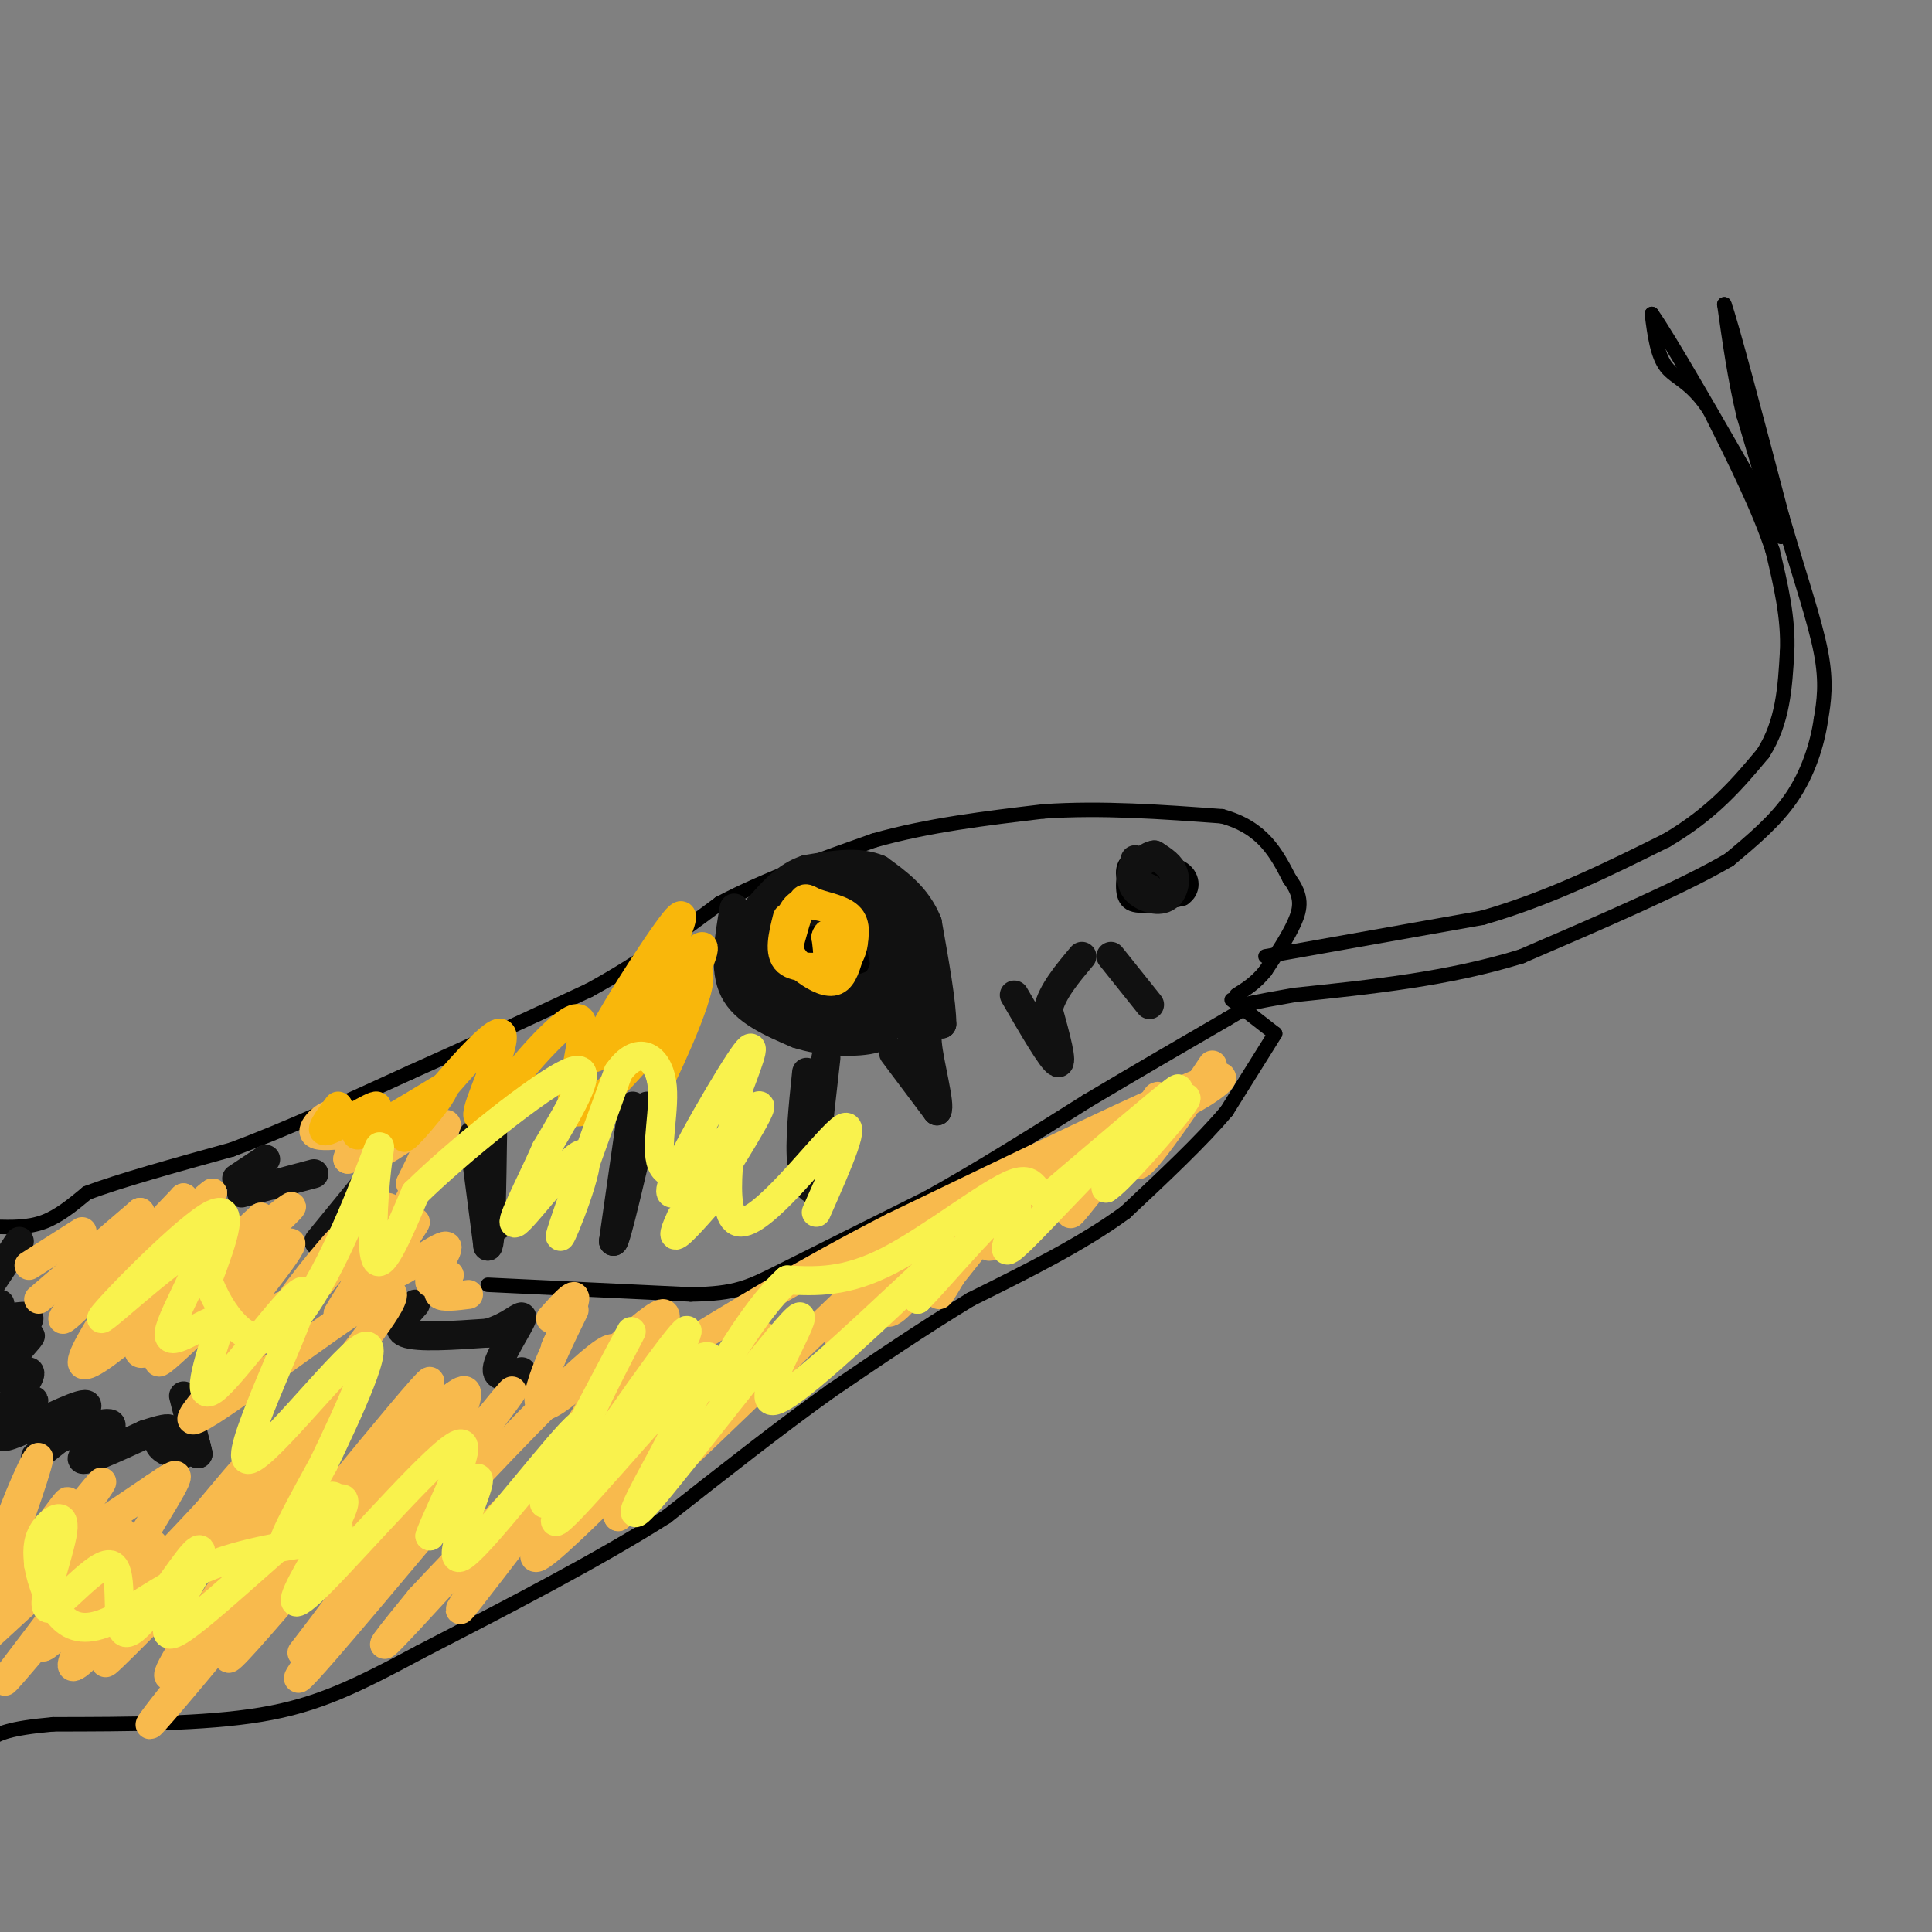 <svg viewBox='0 0 400 400' version='1.1' xmlns='http://www.w3.org/2000/svg' xmlns:xlink='http://www.w3.org/1999/xlink'><rect x="0" y="0" width="400" height="400" fill="#808080" stroke="none"/><g fill='none' stroke='#F9B70B' stroke-width='6' stroke-linecap='round' stroke-linejoin='round'><path d='M163,196c1.167,4.417 2.333,8.833 5,11c2.667,2.167 6.833,2.083 11,2'/><path d='M179,209c4.244,-2.889 9.356,-11.111 9,-16c-0.356,-4.889 -6.178,-6.444 -12,-8'/><path d='M176,185c-4.444,-1.067 -9.556,0.267 -12,3c-2.444,2.733 -2.222,6.867 -2,11'/><path d='M163,195c0.167,-3.583 0.333,-7.167 3,-8c2.667,-0.833 7.833,1.083 13,3'/></g>
<g fill='none' stroke='#000000' stroke-width='20' stroke-linecap='round' stroke-linejoin='round'><path d='M173,196c0.000,0.000 0.100,0.100 0.1,0.1'/></g>
<g fill='none' stroke='#000000' stroke-width='3' stroke-linecap='round' stroke-linejoin='round'><path d='M-1,254c3.417,0.083 6.833,0.167 10,-1c3.167,-1.167 6.083,-3.583 9,-6'/><path d='M18,247c6.500,-2.500 18.250,-5.750 30,-9'/><path d='M48,238c11.167,-4.167 24.083,-10.083 37,-16'/><path d='M85,222c12.333,-5.500 24.667,-11.250 37,-17'/><path d='M122,205c10.667,-5.833 18.833,-11.917 27,-18'/><path d='M149,187c9.833,-5.167 20.917,-9.083 32,-13'/><path d='M181,174c11.167,-3.167 23.083,-4.583 35,-6'/><path d='M216,168c12.000,-0.833 24.500,0.083 37,1'/><path d='M253,169c8.500,2.333 11.250,7.667 14,13'/><path d='M267,182c2.667,3.578 2.333,6.022 1,9c-1.333,2.978 -3.667,6.489 -6,10'/><path d='M262,201c-2.000,2.500 -4.000,3.750 -6,5'/><path d='M255,207c0.000,0.000 9.000,7.000 9,7'/><path d='M264,214c0.000,0.000 -10.000,16.000 -10,16'/><path d='M254,230c-5.167,6.167 -13.083,13.583 -21,21'/><path d='M233,251c-8.833,6.500 -20.417,12.250 -32,18'/><path d='M201,269c-10.167,6.167 -19.583,12.583 -29,19'/><path d='M172,288c-10.500,7.500 -22.250,16.750 -34,26'/><path d='M138,314c-14.167,9.000 -32.583,18.500 -51,28'/><path d='M87,342c-13.356,7.156 -21.244,11.044 -33,13c-11.756,1.956 -27.378,1.978 -43,2'/><path d='M11,357c-9.333,0.833 -11.167,1.917 -13,3'/><path d='M101,266c0.000,0.000 42.000,2.000 42,2'/><path d='M143,268c9.422,-0.133 11.978,-1.467 19,-5c7.022,-3.533 18.511,-9.267 30,-15'/><path d='M192,248c10.500,-5.833 21.750,-12.917 33,-20'/><path d='M225,228c10.333,-6.167 19.667,-11.583 29,-17'/><path d='M254,211c5.667,-3.333 5.333,-3.167 5,-3'/><path d='M233,179c-0.500,3.417 -1.000,6.833 1,8c2.000,1.167 6.500,0.083 11,-1'/><path d='M245,186c2.200,-1.400 2.200,-4.400 0,-6c-2.200,-1.600 -6.600,-1.800 -11,-2'/><path d='M234,178c-2.083,1.000 -1.792,4.500 0,6c1.792,1.500 5.083,1.000 6,0c0.917,-1.000 -0.542,-2.500 -2,-4'/><path d='M238,180c-0.800,0.000 -1.800,2.000 -1,3c0.800,1.000 3.400,1.000 6,1'/><path d='M262,198c0.000,0.000 45.000,-8.000 45,-8'/><path d='M307,190c13.833,-4.000 25.917,-10.000 38,-16'/><path d='M345,174c9.667,-5.667 14.833,-11.833 20,-18'/><path d='M365,156c4.167,-6.500 4.583,-13.750 5,-21'/><path d='M370,135c0.333,-7.000 -1.333,-14.000 -3,-21'/><path d='M367,114c-2.667,-8.333 -7.833,-18.667 -13,-29'/><path d='M354,85c-3.889,-6.022 -7.111,-6.578 -9,-9c-1.889,-2.422 -2.444,-6.711 -3,-11'/><path d='M342,65c3.333,4.667 13.167,21.833 23,39'/><path d='M365,104c4.556,8.200 4.444,9.200 3,5c-1.444,-4.200 -4.222,-13.600 -7,-23'/><path d='M361,86c-1.833,-7.667 -2.917,-15.333 -4,-23'/><path d='M357,63c1.333,3.500 6.667,23.750 12,44'/><path d='M369,107c3.644,12.444 6.756,21.556 8,28c1.244,6.444 0.622,10.222 0,14'/><path d='M377,149c-0.756,5.156 -2.644,11.044 -6,16c-3.356,4.956 -8.178,8.978 -13,13'/><path d='M358,178c-9.333,5.500 -26.167,12.750 -43,20'/><path d='M315,198c-15.000,4.667 -31.000,6.333 -47,8'/><path d='M268,206c-9.500,1.667 -9.750,1.833 -10,2'/></g>
<g fill='none' stroke='#111111' stroke-width='6' stroke-linecap='round' stroke-linejoin='round'><path d='M98,235c0.000,0.000 3.000,23.000 3,23'/><path d='M101,258c0.667,-0.167 0.833,-12.083 1,-24'/><path d='M131,229c0.000,0.000 -4.000,28.000 -4,28'/><path d='M127,257c0.500,0.000 3.750,-14.000 7,-28'/><path d='M167,222c-0.756,7.289 -1.511,14.578 -1,19c0.511,4.422 2.289,5.978 3,5c0.711,-0.978 0.356,-4.489 0,-8'/><path d='M169,238c0.333,-4.500 1.167,-11.750 2,-19'/><path d='M185,218c0.000,0.000 9.000,12.000 9,12'/><path d='M194,230c0.822,-1.067 -1.622,-9.733 -2,-14c-0.378,-4.267 1.311,-4.133 3,-4'/><path d='M195,212c0.000,-4.167 -1.500,-12.583 -3,-21'/><path d='M192,191c-2.167,-5.333 -6.083,-8.167 -10,-11'/><path d='M182,180c-4.167,-1.833 -9.583,-0.917 -15,0'/><path d='M167,180c-4.167,1.333 -7.083,4.667 -10,8'/><path d='M157,188c-1.833,3.667 -1.417,8.833 -1,14'/><path d='M156,202c1.833,4.167 6.917,7.583 12,11'/><path d='M168,213c4.500,1.500 9.750,-0.250 15,-2'/><path d='M183,211c3.500,-2.167 4.750,-6.583 6,-11'/><path d='M189,200c0.889,-0.778 0.111,2.778 -2,5c-2.111,2.222 -5.556,3.111 -9,4'/><path d='M178,209c-3.833,0.833 -8.917,0.917 -14,1'/><path d='M164,210c-4.000,-1.833 -7.000,-6.917 -10,-12'/><path d='M154,198c-1.867,-2.933 -1.533,-4.267 0,-6c1.533,-1.733 4.267,-3.867 7,-6'/><path d='M161,186c3.667,-1.333 9.333,-1.667 15,-2'/><path d='M176,184c4.000,1.667 6.500,6.833 9,12'/><path d='M185,196c1.311,3.600 0.089,6.600 0,6c-0.089,-0.600 0.956,-4.800 2,-9'/><path d='M187,193c-0.533,-3.578 -2.867,-8.022 -4,-8c-1.133,0.022 -1.067,4.511 -1,9'/><path d='M182,194c0.511,3.267 2.289,6.933 0,9c-2.289,2.067 -8.644,2.533 -15,3'/><path d='M167,206c-3.607,-1.262 -5.125,-5.917 -6,-9c-0.875,-3.083 -1.107,-4.595 0,-6c1.107,-1.405 3.554,-2.702 6,-4'/><path d='M167,187c3.333,-1.111 8.667,-1.889 12,0c3.333,1.889 4.667,6.444 6,11'/><path d='M185,198c0.711,-1.178 -0.511,-9.622 -4,-13c-3.489,-3.378 -9.244,-1.689 -15,0'/><path d='M166,185c-3.686,0.740 -5.400,2.590 -6,6c-0.600,3.410 -0.085,8.380 0,11c0.085,2.620 -0.262,2.892 3,3c3.262,0.108 10.131,0.054 17,0'/><path d='M180,205c3.844,-3.022 4.956,-10.578 2,-14c-2.956,-3.422 -9.978,-2.711 -17,-2'/><path d='M165,189c-3.880,1.633 -5.081,6.716 -5,10c0.081,3.284 1.445,4.769 6,6c4.555,1.231 12.301,2.209 16,1c3.699,-1.209 3.349,-4.604 3,-8'/><path d='M185,198c-0.333,-2.667 -2.667,-5.333 -5,-8'/><path d='M152,188c-1.083,6.333 -2.167,12.667 0,17c2.167,4.333 7.583,6.667 13,9'/><path d='M165,214c5.489,1.844 12.711,1.956 16,1c3.289,-0.956 2.644,-2.978 2,-5'/><path d='M183,210c1.500,-1.167 4.250,-1.583 7,-2'/><path d='M190,208c1.400,-2.889 1.400,-9.111 1,-8c-0.400,1.111 -1.200,9.556 -2,18'/><path d='M189,218c-0.311,-2.756 -0.089,-18.644 0,-23c0.089,-4.356 0.044,2.822 0,10'/><path d='M210,206c3.917,6.750 7.833,13.500 9,14c1.167,0.500 -0.417,-5.250 -2,-11'/><path d='M217,209c0.833,-3.667 3.917,-7.333 7,-11'/><path d='M230,198c0.000,0.000 8.000,10.000 8,10'/><path d='M235,178c-0.595,2.185 -1.190,4.369 0,6c1.190,1.631 4.167,2.708 6,2c1.833,-0.708 2.524,-3.202 2,-5c-0.524,-1.798 -2.262,-2.899 -4,-4'/><path d='M239,177c-1.644,0.133 -3.756,2.467 -4,4c-0.244,1.533 1.378,2.267 3,3'/><path d='M4,257c0.000,0.000 -6.000,9.000 -6,9'/><path d='M0,270c-0.875,1.446 -1.750,2.893 0,3c1.750,0.107 6.125,-1.125 6,0c-0.125,1.125 -4.750,4.607 -6,6c-1.250,1.393 0.875,0.696 3,0'/><path d='M3,279c1.619,-0.979 4.166,-3.427 3,-2c-1.166,1.427 -6.045,6.730 -6,8c0.045,1.270 5.013,-1.494 6,-1c0.987,0.494 -2.006,4.247 -5,8'/><path d='M1,292c0.946,0.454 5.810,-2.410 6,-2c0.190,0.410 -4.294,4.093 -6,6c-1.706,1.907 -0.632,2.037 4,0c4.632,-2.037 12.824,-6.241 13,-5c0.176,1.241 -7.664,7.926 -10,10c-2.336,2.074 0.832,-0.463 4,-3'/><path d='M12,298c3.619,-1.619 10.667,-4.167 11,-3c0.333,1.167 -6.048,6.048 -6,7c0.048,0.952 6.524,-2.024 13,-5'/><path d='M30,297c3.338,-1.134 5.185,-1.470 5,-1c-0.185,0.470 -2.400,1.744 -2,3c0.400,1.256 3.415,2.492 5,2c1.585,-0.492 1.738,-2.712 2,-3c0.262,-0.288 0.631,1.356 1,3'/><path d='M41,301c-0.333,-1.500 -1.667,-6.750 -3,-12'/><path d='M86,270c-2.250,2.500 -4.500,5.000 -2,6c2.500,1.000 9.750,0.500 17,0'/><path d='M101,276c4.571,-1.262 7.500,-4.417 7,-3c-0.500,1.417 -4.429,7.405 -5,10c-0.571,2.595 2.214,1.798 5,1'/><path d='M66,257c0.000,0.000 9.000,-11.000 9,-11'/><path d='M50,247c0.000,0.000 15.000,-4.000 15,-4'/><path d='M49,244c0.000,0.000 6.000,-4.000 6,-4'/><path d='M101,255c0.000,0.000 8.000,-5.000 8,-5'/></g>
<g fill='none' stroke='#F8BA4D' stroke-width='6' stroke-linecap='round' stroke-linejoin='round'><path d='M6,262c0.000,0.000 11.000,-7.000 11,-7'/><path d='M8,269c0.000,0.000 21.000,-18.000 21,-18'/><path d='M29,251c-1.400,3.200 -15.400,20.200 -16,22c-0.600,1.800 12.200,-11.600 25,-25'/><path d='M38,248c-2.422,5.000 -20.978,30.000 -21,34c-0.022,4.000 18.489,-13.000 37,-30'/><path d='M54,252c-0.200,3.022 -19.200,25.578 -24,28c-4.800,2.422 4.600,-15.289 14,-33'/><path d='M44,247c-4.286,2.571 -22.000,25.500 -20,28c2.000,2.500 23.714,-15.429 32,-22c8.286,-6.571 3.143,-1.786 -2,3'/><path d='M54,256c-6.786,8.024 -22.750,26.583 -21,26c1.750,-0.583 21.214,-20.310 26,-24c4.786,-3.690 -5.107,8.655 -15,21'/><path d='M44,279c2.834,-0.397 17.419,-11.890 15,-8c-2.419,3.890 -21.844,23.163 -19,23c2.844,-0.163 27.955,-19.761 37,-25c9.045,-5.239 2.022,3.880 -5,13'/><path d='M72,282c-8.333,10.667 -26.667,30.833 -31,35c-4.333,4.167 5.333,-7.667 8,-11c2.667,-3.333 -1.667,1.833 -6,7'/><path d='M43,313c-4.488,4.844 -12.707,13.455 -18,19c-5.293,5.545 -7.659,8.025 -4,3c3.659,-5.025 13.341,-17.553 10,-15c-3.341,2.553 -19.707,20.187 -22,21c-2.293,0.813 9.488,-15.196 14,-21c4.512,-5.804 1.756,-1.402 -1,3'/><path d='M22,323c-6.429,8.060 -22.000,26.708 -21,25c1.000,-1.708 18.571,-23.774 20,-28c1.429,-4.226 -13.286,9.387 -28,23'/><path d='M0,333c11.054,-14.014 22.108,-28.029 21,-26c-1.108,2.029 -14.380,20.100 -16,21c-1.620,0.900 8.410,-15.373 9,-17c0.590,-1.627 -8.260,11.392 -12,15c-3.740,3.608 -2.370,-2.196 -1,-8'/><path d='M1,318c1.928,-6.354 7.249,-18.239 7,-16c-0.249,2.239 -6.067,18.603 -9,26c-2.933,7.397 -2.981,5.828 3,1c5.981,-4.828 17.990,-12.914 30,-21'/><path d='M32,308c6.008,-4.132 6.030,-3.960 0,6c-6.030,9.960 -18.110,29.710 -17,31c1.110,1.290 15.411,-15.881 25,-26c9.589,-10.119 14.466,-13.186 8,-5c-6.466,8.186 -24.276,27.625 -26,30c-1.724,2.375 12.638,-12.312 27,-27'/><path d='M49,317c11.848,-13.482 27.970,-33.686 21,-23c-6.970,10.686 -37.030,52.262 -35,53c2.030,0.738 36.152,-39.360 43,-47c6.848,-7.640 -13.576,17.180 -34,42'/><path d='M44,342c-10.510,12.676 -19.786,23.367 -6,6c13.786,-17.367 50.635,-62.791 51,-62c0.365,0.791 -35.753,47.797 -41,56c-5.247,8.203 20.376,-22.399 46,-53'/><path d='M94,289c6.584,-5.145 0.043,8.491 -11,25c-11.043,16.509 -26.589,35.889 -18,25c8.589,-10.889 41.312,-52.047 41,-51c-0.312,1.047 -33.661,44.299 -42,56c-8.339,11.701 8.330,-8.150 25,-28'/><path d='M89,316c12.148,-13.159 30.019,-32.057 36,-36c5.981,-3.943 0.072,7.069 -8,20c-8.072,12.931 -18.307,27.783 -21,32c-2.693,4.217 2.154,-2.199 12,-15c9.846,-12.801 24.689,-31.985 19,-27c-5.689,4.985 -31.911,34.139 -42,45c-10.089,10.861 -4.044,3.431 2,-4'/><path d='M87,331c8.734,-9.377 29.570,-30.819 41,-42c11.430,-11.181 13.456,-12.100 5,0c-8.456,12.100 -27.392,37.219 -21,33c6.392,-4.219 38.112,-37.777 45,-44c6.888,-6.223 -11.056,14.888 -29,36'/><path d='M128,314c7.889,-6.311 42.111,-40.089 54,-51c11.889,-10.911 1.444,1.044 -9,13'/><path d='M173,276c3.916,-3.745 18.205,-19.607 21,-22c2.795,-2.393 -5.906,8.685 -9,14c-3.094,5.315 -0.582,4.868 4,-1c4.582,-5.868 11.234,-17.157 12,-17c0.766,0.157 -4.352,11.759 -6,16c-1.648,4.241 0.176,1.120 2,-2'/><path d='M197,264c4.132,-5.151 13.464,-17.029 14,-17c0.536,0.029 -7.722,11.967 -6,11c1.722,-0.967 13.425,-14.837 16,-17c2.575,-2.163 -3.979,7.382 -4,9c-0.021,1.618 6.489,-4.691 13,-11'/><path d='M230,239c3.715,-4.037 6.501,-8.629 3,-4c-3.501,4.629 -13.289,18.478 -11,16c2.289,-2.478 16.655,-21.282 18,-23c1.345,-1.718 -10.330,13.652 -13,17c-2.670,3.348 3.665,-5.326 10,-14'/><path d='M237,231c2.418,-3.668 3.463,-5.839 2,-2c-1.463,3.839 -5.432,13.687 -3,12c2.432,-1.687 11.266,-14.911 14,-19c2.734,-4.089 -0.633,0.955 -4,6'/><path d='M246,228c2.889,-1.289 12.111,-7.511 3,-4c-9.111,3.511 -36.556,16.756 -64,30'/><path d='M185,254c-18.500,9.500 -32.750,18.250 -47,27'/><path d='M138,281c-10.496,7.985 -13.235,14.449 -10,10c3.235,-4.449 12.444,-19.811 9,-19c-3.444,0.811 -19.543,17.795 -24,19c-4.457,1.205 2.726,-13.370 5,-18c2.274,-4.630 -0.363,0.685 -3,6'/><path d='M115,279c0.644,-1.467 3.756,-8.133 4,-10c0.244,-1.867 -2.378,1.067 -5,4'/><path d='M97,268c-2.667,0.333 -5.333,0.667 -6,0c-0.667,-0.667 0.667,-2.333 2,-4'/><path d='M93,264c-1.013,0.193 -4.545,2.676 -4,1c0.545,-1.676 5.167,-7.511 3,-7c-2.167,0.511 -11.122,7.368 -12,6c-0.878,-1.368 6.321,-10.962 6,-11c-0.321,-0.038 -8.160,9.481 -16,19'/><path d='M70,272c1.537,-3.070 13.381,-20.246 11,-20c-2.381,0.246 -18.987,17.912 -22,20c-3.013,2.088 7.568,-11.404 11,-15c3.432,-3.596 -0.284,2.702 -4,9'/><path d='M66,266c2.766,-3.057 11.679,-15.201 14,-16c2.321,-0.799 -1.952,9.746 0,7c1.952,-2.746 10.129,-18.785 12,-23c1.871,-4.215 -2.565,3.392 -7,11'/><path d='M85,245c0.424,-1.092 4.984,-9.323 4,-11c-0.984,-1.677 -7.511,3.200 -9,4c-1.489,0.800 2.061,-2.477 3,-4c0.939,-1.523 -0.732,-1.292 -3,0c-2.268,1.292 -5.134,3.646 -8,6'/><path d='M72,240c-0.173,-0.799 3.396,-5.797 4,-6c0.604,-0.203 -1.756,4.389 -3,4c-1.244,-0.389 -1.374,-5.759 -3,-7c-1.626,-1.241 -4.750,1.645 -5,3c-0.250,1.355 2.375,1.177 5,1'/><path d='M70,235c3.333,-0.167 9.167,-1.083 15,-2'/></g>
<g fill='none' stroke='#F9B70B' stroke-width='6' stroke-linecap='round' stroke-linejoin='round'><path d='M70,229c-2.202,2.917 -4.405,5.833 -2,5c2.405,-0.833 9.417,-5.417 10,-5c0.583,0.417 -5.262,5.833 -4,6c1.262,0.167 9.631,-4.917 18,-10'/><path d='M92,225c-0.271,2.271 -9.949,12.949 -8,10c1.949,-2.949 15.525,-19.525 19,-21c3.475,-1.475 -3.150,12.150 -4,16c-0.850,3.850 4.075,-2.075 9,-8'/><path d='M108,222c-0.282,0.660 -5.488,6.311 -3,3c2.488,-3.311 12.670,-15.584 15,-14c2.330,1.584 -3.191,17.024 -1,19c2.191,1.976 12.096,-9.512 22,-21'/><path d='M141,209c1.668,1.663 -5.161,16.321 -4,14c1.161,-2.321 10.311,-21.622 7,-22c-3.311,-0.378 -19.084,18.168 -21,18c-1.916,-0.168 10.024,-19.048 15,-26c4.976,-6.952 2.988,-1.976 1,3'/><path d='M139,196c-2.738,5.655 -10.085,18.291 -9,18c1.085,-0.291 10.600,-13.511 14,-17c3.400,-3.489 0.685,2.753 -1,6c-1.685,3.247 -2.338,3.499 -2,2c0.338,-1.499 1.669,-4.750 3,-8'/><path d='M163,190c-0.917,3.667 -1.833,7.333 0,9c1.833,1.667 6.417,1.333 11,1'/><path d='M174,200c2.600,-1.667 3.600,-6.333 2,-9c-1.600,-2.667 -5.800,-3.333 -10,-4'/><path d='M166,187c-2.383,0.880 -3.340,5.081 -3,8c0.340,2.919 1.976,4.555 4,6c2.024,1.445 4.435,2.699 6,2c1.565,-0.699 2.282,-3.349 3,-6'/><path d='M176,197c0.850,-2.364 1.475,-5.273 0,-7c-1.475,-1.727 -5.051,-2.273 -7,-3c-1.949,-0.727 -2.271,-1.636 -3,0c-0.729,1.636 -1.864,5.818 -3,10'/><path d='M163,197c1.044,2.756 5.156,4.644 7,4c1.844,-0.644 1.422,-3.822 1,-7'/><path d='M171,194c0.333,-1.167 0.667,-0.583 1,0'/></g>
<g fill='none' stroke='#F9F24D' stroke-width='6' stroke-linecap='round' stroke-linejoin='round'><path d='M141,252c-1.119,2.512 -2.238,5.024 0,3c2.238,-2.024 7.833,-8.583 8,-9c0.167,-0.417 -5.095,5.310 -7,7c-1.905,1.690 -0.452,-0.655 1,-3'/><path d='M143,250c-0.167,0.167 -1.083,2.083 -2,4'/><path d='M136,288c4.839,-8.845 9.679,-17.690 3,-9c-6.679,8.690 -24.875,34.917 -24,36c0.875,1.083 20.821,-22.976 28,-30c7.179,-7.024 1.589,2.988 -4,13'/><path d='M139,298c-3.857,7.663 -11.500,20.321 -5,13c6.500,-7.321 27.144,-34.622 31,-38c3.856,-3.378 -9.077,17.168 -5,17c4.077,-0.168 25.165,-21.048 33,-28c7.835,-6.952 2.418,0.024 -3,7'/><path d='M190,269c3.528,-3.506 13.849,-15.771 18,-19c4.151,-3.229 2.133,2.578 1,6c-1.133,3.422 -1.382,4.460 4,-1c5.382,-5.460 16.395,-17.417 20,-20c3.605,-2.583 -0.197,4.209 -4,11'/><path d='M229,246c2.392,-1.446 10.373,-10.562 14,-15c3.627,-4.438 2.900,-4.200 1,-3c-1.900,1.200 -4.973,3.362 -4,2c0.973,-1.362 5.992,-6.246 3,-4c-2.992,2.246 -13.996,11.623 -25,21'/><path d='M218,247c-4.381,1.893 -2.833,-3.875 -8,-2c-5.167,1.875 -17.048,11.393 -26,16c-8.952,4.607 -14.976,4.304 -21,4'/><path d='M163,265c-7.172,6.433 -14.601,20.517 -16,22c-1.399,1.483 3.233,-9.633 -3,-5c-6.233,4.633 -23.332,25.017 -26,24c-2.668,-1.017 9.095,-23.433 12,-29c2.905,-5.567 -3.047,5.717 -9,17'/><path d='M121,294c-4.040,7.963 -9.641,19.371 -8,17c1.641,-2.371 10.522,-18.522 7,-16c-3.522,2.522 -19.448,23.718 -24,27c-4.552,3.282 2.271,-11.348 3,-15c0.729,-3.652 -4.635,3.674 -10,11'/><path d='M89,318c1.405,-4.240 9.916,-20.340 6,-19c-3.916,1.340 -20.259,20.122 -28,28c-7.741,7.878 -6.879,4.854 -3,-2c3.879,-6.854 10.775,-17.538 5,-14c-5.775,3.538 -24.221,21.296 -31,26c-6.779,4.704 -1.889,-3.648 3,-12'/><path d='M41,325c0.813,-3.505 1.344,-6.267 -2,-2c-3.344,4.267 -10.564,15.563 -13,15c-2.436,-0.563 -0.089,-12.985 -3,-14c-2.911,-1.015 -11.079,9.377 -13,9c-1.921,-0.377 2.406,-11.525 3,-16c0.594,-4.475 -2.545,-2.279 -4,0c-1.455,2.279 -1.228,4.639 -1,7'/><path d='M8,324c0.538,3.417 2.385,8.458 5,11c2.615,2.542 6.000,2.583 11,0c5.000,-2.583 11.616,-7.792 20,-11c8.384,-3.208 18.537,-4.415 23,-5c4.463,-0.585 3.238,-0.549 3,-3c-0.238,-2.451 0.513,-7.391 -2,-6c-2.513,1.391 -8.289,9.112 -9,9c-0.711,-0.112 3.645,-8.056 8,-16'/><path d='M67,303c4.779,-9.952 12.725,-26.832 8,-24c-4.725,2.832 -22.122,25.378 -24,23c-1.878,-2.378 11.764,-29.679 12,-34c0.236,-4.321 -12.932,14.337 -18,19c-5.068,4.663 -2.034,-4.668 1,-14'/><path d='M46,273c-3.120,-0.050 -11.419,6.826 -11,3c0.419,-3.826 9.556,-18.356 6,-18c-3.556,0.356 -19.803,15.596 -20,15c-0.197,-0.596 15.658,-17.027 22,-21c6.342,-3.973 3.171,4.514 0,13'/><path d='M43,265c2.344,6.319 8.206,15.616 15,11c6.794,-4.616 14.522,-23.144 18,-32c3.478,-8.856 2.706,-8.038 2,-2c-0.706,6.038 -1.344,17.297 0,19c1.344,1.703 4.672,-6.148 8,-14'/><path d='M86,247c8.578,-8.444 26.022,-22.556 32,-25c5.978,-2.444 0.489,6.778 -5,16'/><path d='M113,238c-3.099,7.100 -8.346,16.852 -6,15c2.346,-1.852 12.285,-15.306 14,-14c1.715,1.306 -4.796,17.373 -5,17c-0.204,-0.373 5.898,-17.187 12,-34'/><path d='M128,222c4.036,-5.810 8.125,-3.333 9,2c0.875,5.333 -1.464,13.524 0,17c1.464,3.476 6.732,2.238 12,1'/><path d='M149,242c0.444,2.791 -4.444,9.270 -2,5c2.444,-4.270 12.222,-19.289 10,-18c-2.222,1.289 -16.444,18.885 -18,18c-1.556,-0.885 9.556,-20.253 14,-27c4.444,-6.747 2.222,-0.874 0,5'/><path d='M153,225c-1.310,8.440 -4.583,27.042 0,28c4.583,0.958 17.024,-15.726 21,-19c3.976,-3.274 -0.512,6.863 -5,17'/></g>
</svg>